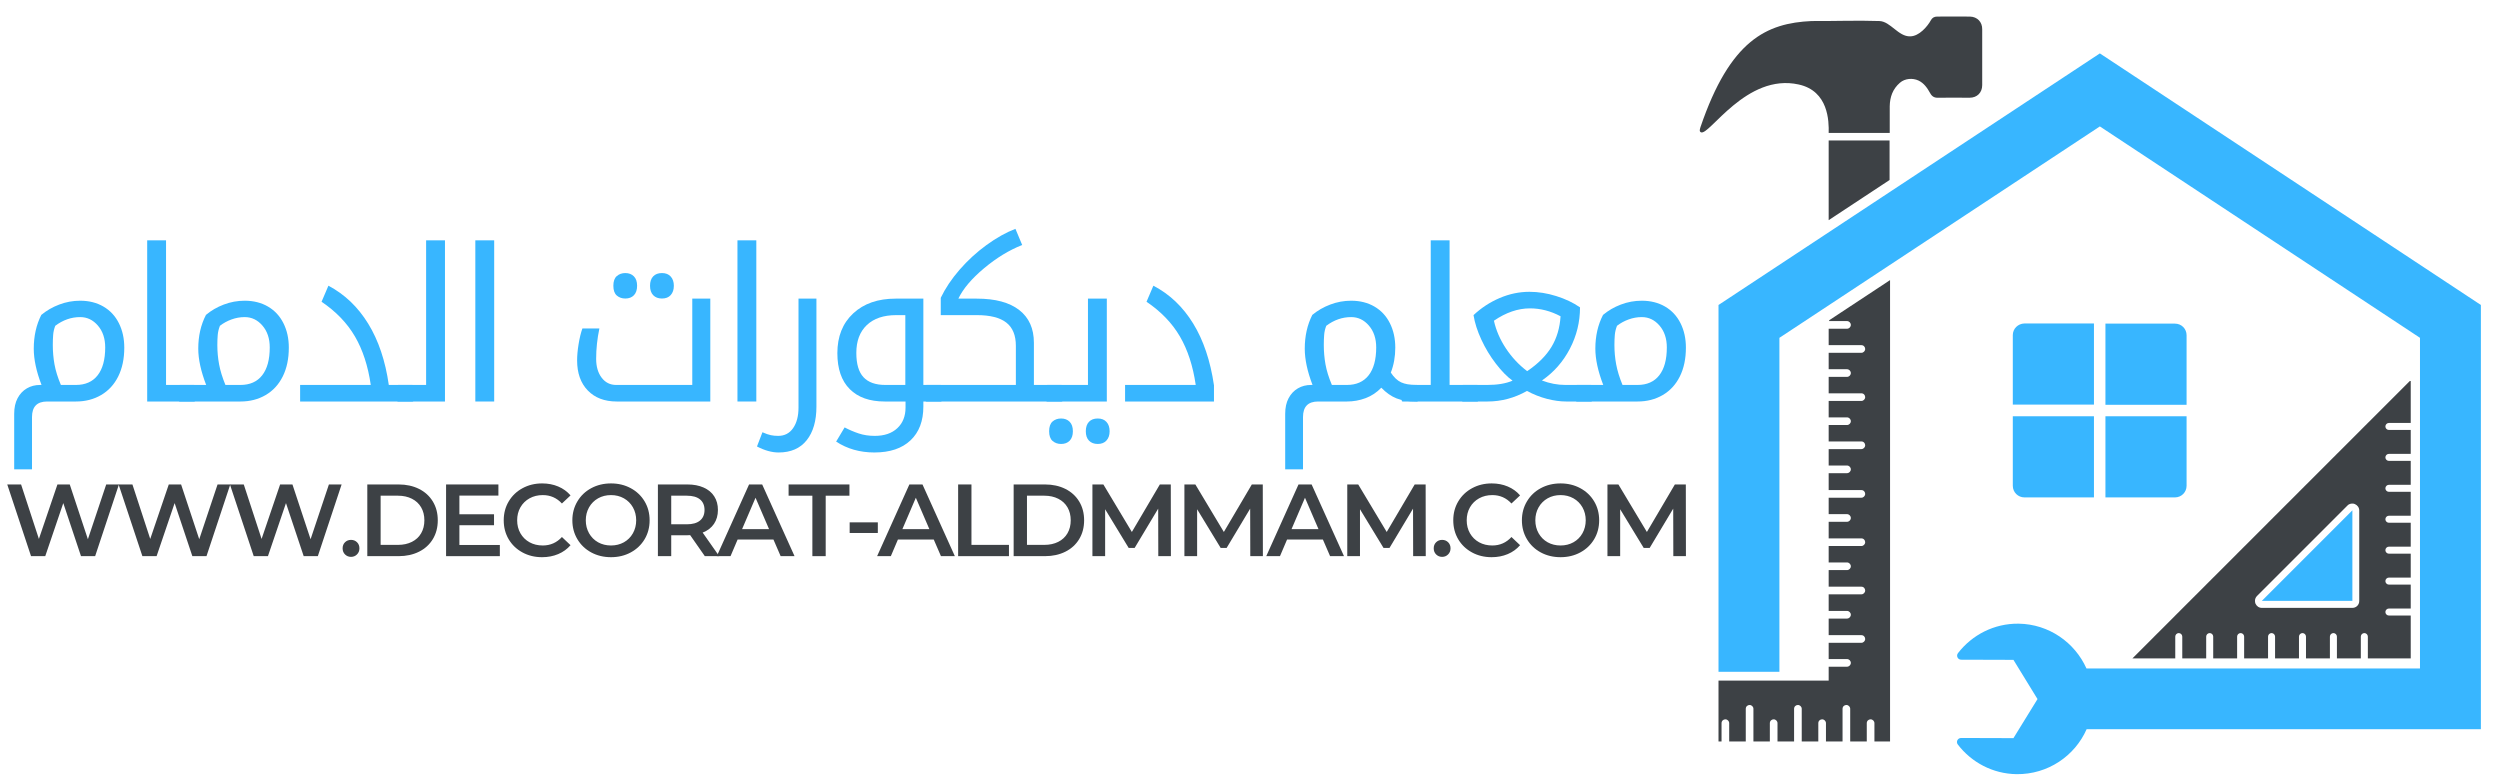 <svg xmlns="http://www.w3.org/2000/svg" xmlns:xlink="http://www.w3.org/1999/xlink" width="1450" zoomAndPan="magnify" viewBox="0 0 1087.5 337.5" height="450" preserveAspectRatio="xMidYMid meet" version="1.0"><defs><g/><clipPath id="b566e172f3"><path d="M 747 23 L 1079.02 23 L 1079.02 337 L 747 337 Z M 747 23 " clip-rule="nonzero"/></clipPath><clipPath id="6cfd465866"><path d="M 739.023 7.043 L 863 7.043 L 863 323 L 739.023 323 Z M 739.023 7.043 " clip-rule="nonzero"/></clipPath></defs><g fill="#38b6ff" fill-opacity="1"><g transform="translate(0.171, 174.655)"><g><path d="M 20.328 0 C 15.941 0 13.75 2.254 13.75 6.766 L 13.75 29.516 L 6 29.516 L 6 5.359 C 6 2.691 6.492 0.426 7.484 -1.438 C 8.473 -3.301 9.816 -4.727 11.516 -5.719 C 13.211 -6.707 15.125 -7.203 17.25 -7.203 L 17.891 -7.203 C 15.641 -13.066 14.516 -18.328 14.516 -22.984 C 14.516 -28.453 15.609 -33.348 17.797 -37.672 C 20.078 -39.566 22.676 -41.066 25.594 -42.172 C 28.508 -43.285 31.547 -43.844 34.703 -43.844 C 38.547 -43.844 41.922 -42.992 44.828 -41.297 C 47.742 -39.598 49.984 -37.188 51.547 -34.062 C 53.109 -30.938 53.891 -27.395 53.891 -23.438 C 53.891 -18.594 53.008 -14.41 51.25 -10.891 C 49.5 -7.379 47.02 -4.688 43.812 -2.812 C 40.613 -0.938 36.957 0 32.844 0 Z M 22.797 -24.562 C 22.797 -21.707 23.039 -18.906 23.531 -16.156 C 24.031 -13.406 24.957 -10.422 26.312 -7.203 L 32.844 -7.203 C 36.957 -7.203 40.109 -8.598 42.297 -11.391 C 44.492 -14.191 45.594 -18.234 45.594 -23.516 C 45.594 -27.391 44.535 -30.555 42.422 -33.016 C 40.305 -35.484 37.734 -36.719 34.703 -36.719 C 30.828 -36.719 27.219 -35.457 23.875 -32.938 C 23.363 -31.645 23.055 -30.328 22.953 -28.984 C 22.848 -27.648 22.797 -26.176 22.797 -24.562 Z M 22.797 -24.562 "/></g></g></g><g fill="#38b6ff" fill-opacity="1"><g transform="translate(54.792, 174.655)"><g><path d="M 9.234 -70.109 L 17.438 -70.109 L 17.438 -7.203 L 29.609 -7.203 C 29.93 -7.203 30.094 -7.082 30.094 -6.844 L 30.094 -0.453 C 30.094 -0.148 29.93 0 29.609 0 L 9.234 0 Z M 9.234 -70.109 "/></g></g></g><g fill="#38b6ff" fill-opacity="1"><g transform="translate(78.683, 174.655)"><g><path d="M -0.453 0 C -0.754 0 -0.906 -0.148 -0.906 -0.453 L -0.906 -6.844 C -0.906 -7.082 -0.754 -7.203 -0.453 -7.203 L 11 -7.203 C 8.707 -13.148 7.562 -18.41 7.562 -22.984 C 7.562 -28.473 8.676 -33.367 10.906 -37.672 C 13.156 -39.566 15.738 -41.066 18.656 -42.172 C 21.57 -43.285 24.602 -43.844 27.75 -43.844 C 31.602 -43.844 34.984 -42.992 37.891 -41.297 C 40.805 -39.598 43.047 -37.188 44.609 -34.062 C 46.172 -30.938 46.953 -27.395 46.953 -23.438 C 46.953 -18.594 46.07 -14.41 44.312 -10.891 C 42.562 -7.379 40.082 -4.688 36.875 -2.812 C 33.676 -0.938 30.02 0 25.906 0 Z M 15.859 -24.562 C 15.859 -21.707 16.113 -18.906 16.625 -16.156 C 17.133 -13.406 18.051 -10.422 19.375 -7.203 L 25.906 -7.203 C 30.02 -7.203 33.172 -8.598 35.359 -11.391 C 37.555 -14.191 38.656 -18.234 38.656 -23.516 C 38.656 -27.391 37.598 -30.555 35.484 -33.016 C 33.367 -35.484 30.789 -36.719 27.75 -36.719 C 25.801 -36.719 23.883 -36.375 22 -35.688 C 20.125 -35 18.453 -34.082 16.984 -32.938 C 16.473 -31.645 16.156 -30.328 16.031 -28.984 C 15.914 -27.648 15.859 -26.176 15.859 -24.562 Z M 15.859 -24.562 "/></g></g></g><g fill="#38b6ff" fill-opacity="1"><g transform="translate(126.41, 174.655)"><g><path d="M 4.141 -7.203 L 34.875 -7.203 C 33.676 -15.461 31.379 -22.5 27.984 -28.312 C 24.586 -34.125 19.75 -39.148 13.469 -43.391 L 16.453 -50.375 C 23.535 -46.625 29.305 -41.113 33.766 -33.844 C 38.234 -26.57 41.219 -17.691 42.719 -7.203 L 52.984 -7.203 C 53.285 -7.203 53.438 -7.082 53.438 -6.844 L 53.438 -0.453 C 53.438 -0.148 53.285 0 52.984 0 L 4.141 0 Z M 4.141 -7.203 "/></g></g></g><g fill="#38b6ff" fill-opacity="1"><g transform="translate(173.641, 174.655)"><g><path d="M -0.453 0 C -0.754 0 -0.906 -0.148 -0.906 -0.453 L -0.906 -6.844 C -0.906 -7.082 -0.754 -7.203 -0.453 -7.203 L 11.719 -7.203 L 11.719 -70.109 L 19.922 -70.109 L 19.922 0 Z M -0.453 0 "/></g></g></g><g fill="#38b6ff" fill-opacity="1"><g transform="translate(197.533, 174.655)"><g><path d="M 9.234 -70.109 L 17.438 -70.109 L 17.438 0 L 9.234 0 Z M 9.234 -70.109 "/></g></g></g><g fill="#38b6ff" fill-opacity="1"><g transform="translate(218.946, 174.655)"><g/></g></g><g fill="#38b6ff" fill-opacity="1"><g transform="translate(245.045, 174.655)"><g><path d="M 23.25 0 C 17.938 0 13.734 -1.598 10.641 -4.797 C 7.547 -7.992 6 -12.359 6 -17.891 C 6 -19.93 6.211 -22.285 6.641 -24.953 C 7.078 -27.629 7.629 -29.898 8.297 -31.766 L 15.688 -31.766 C 14.75 -27.316 14.281 -22.914 14.281 -18.562 C 14.281 -15.195 15.078 -12.461 16.672 -10.359 C 18.266 -8.254 20.367 -7.203 22.984 -7.203 L 56.094 -7.203 L 56.094 -44.75 L 63.938 -44.75 L 63.938 0 Z M 26.953 -44.797 C 25.504 -44.797 24.273 -45.227 23.266 -46.094 C 22.266 -46.969 21.766 -48.383 21.766 -50.344 C 21.766 -52.289 22.266 -53.695 23.266 -54.562 C 24.273 -55.438 25.504 -55.875 26.953 -55.875 C 28.516 -55.875 29.758 -55.398 30.688 -54.453 C 31.625 -53.516 32.094 -52.145 32.094 -50.344 C 32.094 -48.57 31.633 -47.203 30.719 -46.234 C 29.801 -45.273 28.547 -44.797 26.953 -44.797 Z M 42.906 -44.797 C 41.312 -44.797 40.047 -45.273 39.109 -46.234 C 38.18 -47.203 37.719 -48.57 37.719 -50.344 C 37.719 -52.113 38.176 -53.477 39.094 -54.438 C 40.008 -55.395 41.281 -55.875 42.906 -55.875 C 44.551 -55.875 45.82 -55.367 46.719 -54.359 C 47.625 -53.359 48.078 -52.02 48.078 -50.344 C 48.078 -48.656 47.625 -47.305 46.719 -46.297 C 45.82 -45.297 44.551 -44.797 42.906 -44.797 Z M 42.906 -44.797 "/></g></g></g><g fill="#38b6ff" fill-opacity="1"><g transform="translate(311.561, 174.655)"><g><path d="M 9.234 -70.109 L 17.438 -70.109 L 17.438 0 L 9.234 0 Z M 9.234 -70.109 "/></g></g></g><g fill="#38b6ff" fill-opacity="1"><g transform="translate(332.974, 174.655)"><g><path d="M 5.719 22.172 C 2.781 22.172 -0.352 21.301 -3.688 19.562 L -1.312 13.375 C 0.195 14.039 1.43 14.469 2.391 14.656 C 3.348 14.852 4.398 14.953 5.547 14.953 C 8.305 14.953 10.469 13.828 12.031 11.578 C 13.594 9.328 14.375 6.352 14.375 2.656 L 14.375 -44.75 L 22.172 -44.75 L 22.172 2.203 C 22.172 8.422 20.758 13.301 17.938 16.844 C 15.113 20.395 11.039 22.172 5.719 22.172 Z M 5.719 22.172 "/></g></g></g><g fill="#38b6ff" fill-opacity="1"><g transform="translate(357.722, 174.655)"><g><path d="M 36.094 -7.203 L 36.094 -37.578 L 32.125 -37.578 C 26.656 -37.578 22.395 -36.133 19.344 -33.25 C 16.301 -30.363 14.781 -26.32 14.781 -21.125 C 14.781 -16.32 15.82 -12.801 17.906 -10.562 C 20 -8.32 23.16 -7.203 27.391 -7.203 Z M 43.938 2.203 C 43.938 8.484 42.078 13.379 38.359 16.891 C 34.648 20.41 29.406 22.172 22.625 22.172 C 16.344 22.172 10.801 20.594 6 17.438 L 9.688 11.266 C 11.664 12.316 13.707 13.191 15.812 13.891 C 17.914 14.598 20.242 14.953 22.797 14.953 C 26.973 14.953 30.25 13.832 32.625 11.594 C 35 9.363 36.188 6.383 36.188 2.656 L 36.188 0 L 27.125 0 C 20.57 0 15.5 -1.801 11.906 -5.406 C 8.32 -9.008 6.531 -14.223 6.531 -21.047 C 6.531 -28.285 8.828 -34.047 13.422 -38.328 C 18.023 -42.609 24.172 -44.75 31.859 -44.75 L 43.938 -44.75 L 43.938 -7.203 L 51.5 -7.203 C 51.801 -7.203 51.953 -7.082 51.953 -6.844 L 51.953 -0.453 C 51.953 -0.148 51.801 0 51.5 0 L 43.938 0 Z M 43.938 2.203 "/></g></g></g><g fill="#38b6ff" fill-opacity="1"><g transform="translate(403.511, 174.655)"><g><path d="M -0.453 0 C -0.754 0 -0.906 -0.148 -0.906 -0.453 L -0.906 -6.844 C -0.906 -7.082 -0.754 -7.203 -0.453 -7.203 L 38.391 -7.203 L 38.391 -24.203 C 38.391 -28.797 37.004 -32.172 34.234 -34.328 C 31.473 -36.492 27.195 -37.578 21.406 -37.578 L 5.719 -37.578 L 5.719 -45.109 C 7.707 -49.254 10.441 -53.332 13.922 -57.344 C 17.41 -61.352 21.305 -64.926 25.609 -68.062 C 29.922 -71.195 34.117 -73.547 38.203 -75.109 L 41.141 -68.078 C 35.492 -65.859 29.969 -62.488 24.562 -57.969 C 19.156 -53.445 15.426 -49.039 13.375 -44.75 L 21.406 -44.75 C 29.457 -44.75 35.609 -43.094 39.859 -39.781 C 44.109 -36.477 46.234 -31.734 46.234 -25.547 L 46.234 -7.203 L 58.219 -7.203 C 58.551 -7.203 58.719 -7.082 58.719 -6.844 L 58.719 -0.453 C 58.719 -0.148 58.551 0 58.219 0 Z M -0.453 0 "/></g></g></g><g fill="#38b6ff" fill-opacity="1"><g transform="translate(456.014, 174.655)"><g><path d="M -0.453 0 C -0.754 0 -0.906 -0.148 -0.906 -0.453 L -0.906 -6.844 C -0.906 -7.082 -0.754 -7.203 -0.453 -7.203 L 17.25 -7.203 L 17.25 -44.75 L 25.453 -44.75 L 25.453 0 Z M 5.547 18.469 C 4.098 18.469 2.867 18.031 1.859 17.156 C 0.859 16.289 0.359 14.883 0.359 12.938 C 0.359 10.977 0.859 9.562 1.859 8.688 C 2.867 7.82 4.098 7.391 5.547 7.391 C 7.109 7.391 8.352 7.863 9.281 8.812 C 10.219 9.758 10.688 11.133 10.688 12.938 C 10.688 14.707 10.227 16.07 9.312 17.031 C 8.395 17.988 7.141 18.469 5.547 18.469 Z M 21.5 18.469 C 19.906 18.469 18.641 17.988 17.703 17.031 C 16.773 16.07 16.312 14.707 16.312 12.938 C 16.312 11.164 16.77 9.797 17.688 8.828 C 18.602 7.867 19.875 7.391 21.5 7.391 C 23.145 7.391 24.414 7.891 25.312 8.891 C 26.219 9.898 26.672 11.25 26.672 12.938 C 26.672 14.613 26.219 15.953 25.312 16.953 C 24.414 17.961 23.145 18.469 21.5 18.469 Z M 21.5 18.469 "/></g></g></g><g fill="#38b6ff" fill-opacity="1"><g transform="translate(485.267, 174.655)"><g><path d="M 4.141 -7.203 L 34.875 -7.203 C 33.676 -15.461 31.379 -22.5 27.984 -28.312 C 24.586 -34.125 19.75 -39.148 13.469 -43.391 L 16.453 -50.375 C 23.535 -46.676 29.305 -41.191 33.766 -33.922 C 38.234 -26.66 41.25 -17.695 42.812 -7.031 L 42.812 0 L 4.141 0 Z M 4.141 -7.203 "/></g></g></g><g fill="#38b6ff" fill-opacity="1"><g transform="translate(526.957, 174.655)"><g/></g></g><g fill="#38b6ff" fill-opacity="1"><g transform="translate(553.056, 174.655)"><g><path d="M 20.328 0 C 15.941 0 13.75 2.254 13.75 6.766 L 13.75 29.516 L 6 29.516 L 6 5.359 C 6 2.691 6.492 0.426 7.484 -1.438 C 8.473 -3.301 9.816 -4.727 11.516 -5.719 C 13.211 -6.707 15.125 -7.203 17.25 -7.203 L 17.891 -7.203 C 15.641 -13.066 14.516 -18.328 14.516 -22.984 C 14.516 -28.453 15.609 -33.348 17.797 -37.672 C 20.078 -39.566 22.676 -41.066 25.594 -42.172 C 28.508 -43.285 31.547 -43.844 34.703 -43.844 C 38.547 -43.844 41.922 -42.992 44.828 -41.297 C 47.742 -39.598 49.984 -37.188 51.547 -34.062 C 53.109 -30.938 53.891 -27.395 53.891 -23.438 C 53.891 -19.5 53.242 -15.879 51.953 -12.578 C 53.305 -10.504 54.805 -9.086 56.453 -8.328 C 58.109 -7.578 60.242 -7.203 62.859 -7.203 L 63.312 -7.203 C 63.613 -7.203 63.766 -7.082 63.766 -6.844 L 63.766 -0.453 C 63.766 -0.148 63.613 0 63.312 0 L 62.859 0 C 59.586 0 56.789 -0.445 54.469 -1.344 C 52.156 -2.25 49.938 -3.801 47.812 -6 C 45.852 -3.945 43.57 -2.43 40.969 -1.453 C 38.375 -0.484 35.664 0 32.844 0 Z M 22.797 -24.562 C 22.797 -21.707 23.039 -18.906 23.531 -16.156 C 24.031 -13.406 24.957 -10.422 26.312 -7.203 L 32.844 -7.203 C 36.957 -7.203 40.109 -8.598 42.297 -11.391 C 44.492 -14.191 45.594 -18.234 45.594 -23.516 C 45.594 -27.391 44.535 -30.555 42.422 -33.016 C 40.305 -35.484 37.734 -36.719 34.703 -36.719 C 30.828 -36.719 27.219 -35.457 23.875 -32.938 C 23.363 -31.645 23.055 -30.328 22.953 -28.984 C 22.848 -27.648 22.797 -26.176 22.797 -24.562 Z M 22.797 -24.562 "/></g></g></g><g fill="#38b6ff" fill-opacity="1"><g transform="translate(610.65, 174.655)"><g><path d="M -0.453 0 C -0.754 0 -0.906 -0.148 -0.906 -0.453 L -0.906 -6.844 C -0.906 -7.082 -0.754 -7.203 -0.453 -7.203 L 11.719 -7.203 L 11.719 -70.109 L 19.922 -70.109 L 19.922 -7.203 L 31.953 -7.203 C 32.242 -7.203 32.391 -7.082 32.391 -6.844 L 32.391 -0.453 C 32.391 -0.148 32.242 0 31.953 0 Z M -0.453 0 "/></g></g></g><g fill="#38b6ff" fill-opacity="1"><g transform="translate(636.84, 174.655)"><g><path d="M 44.469 0 C 41.883 0 39.102 -0.379 36.125 -1.141 C 33.156 -1.91 30.242 -3.062 27.391 -4.594 C 21.984 -1.531 16.266 0 10.234 0 L -0.453 0 C -0.754 0 -0.906 -0.148 -0.906 -0.453 L -0.906 -6.844 C -0.906 -7.082 -0.754 -7.203 -0.453 -7.203 L 10.141 -7.203 C 14.555 -7.203 18.219 -7.82 21.125 -9.062 C 18.758 -10.77 16.336 -13.238 13.859 -16.469 C 11.379 -19.695 9.273 -23.18 7.547 -26.922 C 5.816 -30.66 4.68 -34.211 4.141 -37.578 C 7.504 -40.734 11.297 -43.211 15.516 -45.016 C 19.742 -46.816 24.051 -47.719 28.438 -47.719 C 32.312 -47.719 36.211 -47.098 40.141 -45.859 C 44.078 -44.629 47.52 -42.992 50.469 -40.953 C 50.469 -34.586 48.992 -28.582 46.047 -22.938 C 43.109 -17.289 39.055 -12.691 33.891 -9.141 C 37.305 -7.848 40.711 -7.203 44.109 -7.203 L 55.281 -7.203 C 55.582 -7.203 55.734 -7.082 55.734 -6.844 L 55.734 -0.453 C 55.734 -0.148 55.582 0 55.281 0 Z M 27.484 -13.203 C 32.234 -16.422 35.766 -19.953 38.078 -23.797 C 40.391 -27.641 41.695 -32.066 42 -37.078 C 37.695 -39.367 33.266 -40.516 28.703 -40.516 C 23.473 -40.516 18.242 -38.723 13.016 -35.141 C 13.953 -30.941 15.695 -26.914 18.25 -23.062 C 20.801 -19.219 23.879 -15.93 27.484 -13.203 Z M 27.484 -13.203 "/></g></g></g><g fill="#38b6ff" fill-opacity="1"><g transform="translate(686.414, 174.655)"><g><path d="M -0.453 0 C -0.754 0 -0.906 -0.148 -0.906 -0.453 L -0.906 -6.844 C -0.906 -7.082 -0.754 -7.203 -0.453 -7.203 L 11 -7.203 C 8.707 -13.148 7.562 -18.41 7.562 -22.984 C 7.562 -28.473 8.676 -33.367 10.906 -37.672 C 13.156 -39.566 15.738 -41.066 18.656 -42.172 C 21.57 -43.285 24.602 -43.844 27.75 -43.844 C 31.602 -43.844 34.984 -42.992 37.891 -41.297 C 40.805 -39.598 43.047 -37.188 44.609 -34.062 C 46.172 -30.938 46.953 -27.395 46.953 -23.438 C 46.953 -18.594 46.07 -14.41 44.312 -10.891 C 42.562 -7.379 40.082 -4.688 36.875 -2.812 C 33.676 -0.938 30.02 0 25.906 0 Z M 15.859 -24.562 C 15.859 -21.707 16.113 -18.906 16.625 -16.156 C 17.133 -13.406 18.051 -10.422 19.375 -7.203 L 25.906 -7.203 C 30.02 -7.203 33.172 -8.598 35.359 -11.391 C 37.555 -14.191 38.656 -18.234 38.656 -23.516 C 38.656 -27.391 37.598 -30.555 35.484 -33.016 C 33.367 -35.484 30.789 -36.719 27.75 -36.719 C 25.801 -36.719 23.883 -36.375 22 -35.688 C 20.125 -35 18.453 -34.082 16.984 -32.938 C 16.473 -31.645 16.156 -30.328 16.031 -28.984 C 15.914 -27.648 15.859 -26.176 15.859 -24.562 Z M 15.859 -24.562 "/></g></g></g><g fill="#3d4145" fill-opacity="1"><g transform="translate(1.952, 241.926)"><g><path d="M 49.781 -31.188 L 39.438 0 L 33.281 0 L 25.578 -23.078 L 17.734 0 L 11.547 0 L 1.203 -31.188 L 7.219 -31.188 L 14.969 -7.484 L 23.031 -31.188 L 28.391 -31.188 L 36.281 -7.359 L 44.25 -31.188 Z M 49.781 -31.188 "/></g></g></g><g fill="#3d4145" fill-opacity="1"><g transform="translate(50.387, 241.926)"><g><path d="M 49.781 -31.188 L 39.438 0 L 33.281 0 L 25.578 -23.078 L 17.734 0 L 11.547 0 L 1.203 -31.188 L 7.219 -31.188 L 14.969 -7.484 L 23.031 -31.188 L 28.391 -31.188 L 36.281 -7.359 L 44.25 -31.188 Z M 49.781 -31.188 "/></g></g></g><g fill="#3d4145" fill-opacity="1"><g transform="translate(98.822, 241.926)"><g><path d="M 49.781 -31.188 L 39.438 0 L 33.281 0 L 25.578 -23.078 L 17.734 0 L 11.547 0 L 1.203 -31.188 L 7.219 -31.188 L 14.969 -7.484 L 23.031 -31.188 L 28.391 -31.188 L 36.281 -7.359 L 44.25 -31.188 Z M 49.781 -31.188 "/></g></g></g><g fill="#3d4145" fill-opacity="1"><g transform="translate(147.257, 241.926)"><g><path d="M 5.438 0.312 C 4.426 0.312 3.562 -0.035 2.844 -0.734 C 2.133 -1.43 1.781 -2.316 1.781 -3.391 C 1.781 -4.484 2.129 -5.367 2.828 -6.047 C 3.523 -6.734 4.395 -7.078 5.438 -7.078 C 6.477 -7.078 7.348 -6.734 8.047 -6.047 C 8.742 -5.367 9.094 -4.484 9.094 -3.391 C 9.094 -2.316 8.734 -1.43 8.016 -0.734 C 7.305 -0.035 6.445 0.312 5.438 0.312 Z M 5.438 0.312 "/></g></g></g><g fill="#3d4145" fill-opacity="1"><g transform="translate(155.589, 241.926)"><g><path d="M 4.188 -31.188 L 17.828 -31.188 C 21.148 -31.188 24.102 -30.539 26.688 -29.25 C 29.27 -27.957 31.273 -26.129 32.703 -23.766 C 34.129 -21.41 34.844 -18.688 34.844 -15.594 C 34.844 -12.508 34.129 -9.785 32.703 -7.422 C 31.273 -5.055 29.27 -3.227 26.688 -1.938 C 24.102 -0.645 21.148 0 17.828 0 L 4.188 0 Z M 17.562 -4.906 C 19.844 -4.906 21.852 -5.344 23.594 -6.219 C 25.332 -7.094 26.672 -8.336 27.609 -9.953 C 28.547 -11.578 29.016 -13.457 29.016 -15.594 C 29.016 -17.738 28.547 -19.617 27.609 -21.234 C 26.672 -22.848 25.332 -24.094 23.594 -24.969 C 21.852 -25.852 19.844 -26.297 17.562 -26.297 L 9.984 -26.297 L 9.984 -4.906 Z M 17.562 -4.906 "/></g></g></g><g fill="#3d4145" fill-opacity="1"><g transform="translate(189.854, 241.926)"><g><path d="M 27.578 -4.859 L 27.578 0 L 4.188 0 L 4.188 -31.188 L 26.953 -31.188 L 26.953 -26.344 L 9.984 -26.344 L 9.984 -18.219 L 25.047 -18.219 L 25.047 -13.453 L 9.984 -13.453 L 9.984 -4.859 Z M 27.578 -4.859 "/></g></g></g><g fill="#3d4145" fill-opacity="1"><g transform="translate(217.168, 241.926)"><g><path d="M 18.625 0.453 C 15.477 0.453 12.633 -0.238 10.094 -1.625 C 7.551 -3.008 5.555 -4.914 4.109 -7.344 C 2.672 -9.781 1.953 -12.531 1.953 -15.594 C 1.953 -18.656 2.68 -21.406 4.141 -23.844 C 5.598 -26.281 7.598 -28.188 10.141 -29.562 C 12.68 -30.945 15.523 -31.641 18.672 -31.641 C 21.223 -31.641 23.551 -31.191 25.656 -30.297 C 27.77 -29.41 29.555 -28.117 31.016 -26.422 L 27.266 -22.906 C 25.016 -25.344 22.238 -26.562 18.938 -26.562 C 16.801 -26.562 14.883 -26.094 13.188 -25.156 C 11.5 -24.219 10.176 -22.914 9.219 -21.25 C 8.27 -19.594 7.797 -17.707 7.797 -15.594 C 7.797 -13.488 8.27 -11.602 9.219 -9.938 C 10.176 -8.27 11.5 -6.969 13.188 -6.031 C 14.883 -5.102 16.801 -4.641 18.938 -4.641 C 22.238 -4.641 25.016 -5.867 27.266 -8.328 L 31.016 -4.766 C 29.555 -3.078 27.766 -1.785 25.641 -0.891 C 23.516 0.004 21.176 0.453 18.625 0.453 Z M 18.625 0.453 "/></g></g></g><g fill="#3d4145" fill-opacity="1"><g transform="translate(247.022, 241.926)"><g><path d="M 18.766 0.453 C 15.586 0.453 12.719 -0.238 10.156 -1.625 C 7.602 -3.008 5.598 -4.926 4.141 -7.375 C 2.68 -9.82 1.953 -12.562 1.953 -15.594 C 1.953 -18.625 2.68 -21.363 4.141 -23.812 C 5.598 -26.27 7.602 -28.188 10.156 -29.562 C 12.719 -30.945 15.586 -31.641 18.766 -31.641 C 21.941 -31.641 24.805 -30.945 27.359 -29.562 C 29.91 -28.188 31.914 -26.281 33.375 -23.844 C 34.832 -21.406 35.562 -18.656 35.562 -15.594 C 35.562 -12.531 34.832 -9.781 33.375 -7.344 C 31.914 -4.914 29.91 -3.008 27.359 -1.625 C 24.805 -0.238 21.941 0.453 18.766 0.453 Z M 18.766 -4.641 C 20.836 -4.641 22.707 -5.102 24.375 -6.031 C 26.039 -6.969 27.348 -8.273 28.297 -9.953 C 29.242 -11.641 29.719 -13.52 29.719 -15.594 C 29.719 -17.676 29.242 -19.555 28.297 -21.234 C 27.348 -22.91 26.039 -24.219 24.375 -25.156 C 22.707 -26.094 20.836 -26.562 18.766 -26.562 C 16.68 -26.562 14.805 -26.094 13.141 -25.156 C 11.484 -24.219 10.176 -22.91 9.219 -21.234 C 8.27 -19.555 7.797 -17.676 7.797 -15.594 C 7.797 -13.52 8.27 -11.641 9.219 -9.953 C 10.176 -8.273 11.484 -6.969 13.141 -6.031 C 14.805 -5.102 16.68 -4.641 18.766 -4.641 Z M 18.766 -4.641 "/></g></g></g><g fill="#3d4145" fill-opacity="1"><g transform="translate(282, 241.926)"><g><path d="M 24.594 0 L 18.219 -9.141 C 17.957 -9.109 17.555 -9.094 17.016 -9.094 L 9.984 -9.094 L 9.984 0 L 4.188 0 L 4.188 -31.188 L 17.016 -31.188 C 19.723 -31.188 22.078 -30.738 24.078 -29.844 C 26.086 -28.957 27.625 -27.68 28.688 -26.016 C 29.758 -24.359 30.297 -22.383 30.297 -20.094 C 30.297 -17.75 29.723 -15.727 28.578 -14.031 C 27.441 -12.344 25.801 -11.082 23.656 -10.25 L 30.844 0 Z M 24.469 -20.094 C 24.469 -22.082 23.812 -23.613 22.5 -24.688 C 21.195 -25.758 19.281 -26.297 16.75 -26.297 L 9.984 -26.297 L 9.984 -13.859 L 16.75 -13.859 C 19.281 -13.859 21.195 -14.398 22.5 -15.484 C 23.812 -16.566 24.469 -18.102 24.469 -20.094 Z M 24.469 -20.094 "/></g></g></g><g fill="#3d4145" fill-opacity="1"><g transform="translate(312.032, 241.926)"><g><path d="M 24.422 -7.219 L 8.828 -7.219 L 5.75 0 L -0.219 0 L 13.812 -31.188 L 19.516 -31.188 L 33.594 0 L 27.547 0 Z M 22.5 -11.766 L 16.625 -25.406 L 10.781 -11.766 Z M 22.5 -11.766 "/></g></g></g><g fill="#3d4145" fill-opacity="1"><g transform="translate(342.866, 241.926)"><g><path d="M 10.516 -26.297 L 0.172 -26.297 L 0.172 -31.188 L 26.641 -31.188 L 26.641 -26.297 L 16.312 -26.297 L 16.312 0 L 10.516 0 Z M 10.516 -26.297 "/></g></g></g><g fill="#3d4145" fill-opacity="1"><g transform="translate(367.15, 241.926)"><g><path d="M 2.453 -14.703 L 14.703 -14.703 L 14.703 -10.078 L 2.453 -10.078 Z M 2.453 -14.703 "/></g></g></g><g fill="#3d4145" fill-opacity="1"><g transform="translate(381.765, 241.926)"><g><path d="M 24.422 -7.219 L 8.828 -7.219 L 5.75 0 L -0.219 0 L 13.812 -31.188 L 19.516 -31.188 L 33.594 0 L 27.547 0 Z M 22.5 -11.766 L 16.625 -25.406 L 10.781 -11.766 Z M 22.5 -11.766 "/></g></g></g><g fill="#3d4145" fill-opacity="1"><g transform="translate(412.599, 241.926)"><g><path d="M 4.188 -31.188 L 9.984 -31.188 L 9.984 -4.906 L 26.297 -4.906 L 26.297 0 L 4.188 0 Z M 4.188 -31.188 "/></g></g></g><g fill="#3d4145" fill-opacity="1"><g transform="translate(436.749, 241.926)"><g><path d="M 4.188 -31.188 L 17.828 -31.188 C 21.148 -31.188 24.102 -30.539 26.688 -29.25 C 29.27 -27.957 31.273 -26.129 32.703 -23.766 C 34.129 -21.41 34.844 -18.688 34.844 -15.594 C 34.844 -12.508 34.129 -9.785 32.703 -7.422 C 31.273 -5.055 29.27 -3.227 26.688 -1.938 C 24.102 -0.645 21.148 0 17.828 0 L 4.188 0 Z M 17.562 -4.906 C 19.844 -4.906 21.852 -5.344 23.594 -6.219 C 25.332 -7.094 26.672 -8.336 27.609 -9.953 C 28.547 -11.578 29.016 -13.457 29.016 -15.594 C 29.016 -17.738 28.547 -19.617 27.609 -21.234 C 26.672 -22.848 25.332 -24.094 23.594 -24.969 C 21.852 -25.852 19.844 -26.297 17.562 -26.297 L 9.984 -26.297 L 9.984 -4.906 Z M 17.562 -4.906 "/></g></g></g><g fill="#3d4145" fill-opacity="1"><g transform="translate(471.014, 241.926)"><g><path d="M 32.844 0 L 32.797 -20.672 L 22.547 -3.562 L 19.969 -3.562 L 9.719 -20.406 L 9.719 0 L 4.188 0 L 4.188 -31.188 L 8.953 -31.188 L 21.344 -10.516 L 33.516 -31.188 L 38.281 -31.188 L 38.328 0 Z M 32.844 0 "/></g></g></g><g fill="#3d4145" fill-opacity="1"><g transform="translate(511.028, 241.926)"><g><path d="M 32.844 0 L 32.797 -20.672 L 22.547 -3.562 L 19.969 -3.562 L 9.719 -20.406 L 9.719 0 L 4.188 0 L 4.188 -31.188 L 8.953 -31.188 L 21.344 -10.516 L 33.516 -31.188 L 38.281 -31.188 L 38.328 0 Z M 32.844 0 "/></g></g></g><g fill="#3d4145" fill-opacity="1"><g transform="translate(551.041, 241.926)"><g><path d="M 24.422 -7.219 L 8.828 -7.219 L 5.75 0 L -0.219 0 L 13.812 -31.188 L 19.516 -31.188 L 33.594 0 L 27.547 0 Z M 22.5 -11.766 L 16.625 -25.406 L 10.781 -11.766 Z M 22.5 -11.766 "/></g></g></g><g fill="#3d4145" fill-opacity="1"><g transform="translate(581.875, 241.926)"><g><path d="M 32.844 0 L 32.797 -20.672 L 22.547 -3.562 L 19.969 -3.562 L 9.719 -20.406 L 9.719 0 L 4.188 0 L 4.188 -31.188 L 8.953 -31.188 L 21.344 -10.516 L 33.516 -31.188 L 38.281 -31.188 L 38.328 0 Z M 32.844 0 "/></g></g></g><g fill="#3d4145" fill-opacity="1"><g transform="translate(621.888, 241.926)"><g><path d="M 5.438 0.312 C 4.426 0.312 3.562 -0.035 2.844 -0.734 C 2.133 -1.43 1.781 -2.316 1.781 -3.391 C 1.781 -4.484 2.129 -5.367 2.828 -6.047 C 3.523 -6.734 4.395 -7.078 5.438 -7.078 C 6.477 -7.078 7.348 -6.734 8.047 -6.047 C 8.742 -5.367 9.094 -4.484 9.094 -3.391 C 9.094 -2.316 8.734 -1.43 8.016 -0.734 C 7.305 -0.035 6.445 0.312 5.438 0.312 Z M 5.438 0.312 "/></g></g></g><g fill="#3d4145" fill-opacity="1"><g transform="translate(630.22, 241.926)"><g><path d="M 18.625 0.453 C 15.477 0.453 12.633 -0.238 10.094 -1.625 C 7.551 -3.008 5.555 -4.914 4.109 -7.344 C 2.672 -9.781 1.953 -12.531 1.953 -15.594 C 1.953 -18.656 2.68 -21.406 4.141 -23.844 C 5.598 -26.281 7.598 -28.188 10.141 -29.562 C 12.68 -30.945 15.523 -31.641 18.672 -31.641 C 21.223 -31.641 23.551 -31.191 25.656 -30.297 C 27.77 -29.41 29.555 -28.117 31.016 -26.422 L 27.266 -22.906 C 25.016 -25.344 22.238 -26.562 18.938 -26.562 C 16.801 -26.562 14.883 -26.094 13.188 -25.156 C 11.5 -24.219 10.176 -22.914 9.219 -21.25 C 8.27 -19.594 7.797 -17.707 7.797 -15.594 C 7.797 -13.488 8.27 -11.602 9.219 -9.938 C 10.176 -8.27 11.5 -6.969 13.188 -6.031 C 14.883 -5.102 16.801 -4.641 18.938 -4.641 C 22.238 -4.641 25.016 -5.867 27.266 -8.328 L 31.016 -4.766 C 29.555 -3.078 27.766 -1.785 25.641 -0.891 C 23.516 0.004 21.176 0.453 18.625 0.453 Z M 18.625 0.453 "/></g></g></g><g fill="#3d4145" fill-opacity="1"><g transform="translate(660.074, 241.926)"><g><path d="M 18.766 0.453 C 15.586 0.453 12.719 -0.238 10.156 -1.625 C 7.602 -3.008 5.598 -4.926 4.141 -7.375 C 2.68 -9.82 1.953 -12.562 1.953 -15.594 C 1.953 -18.625 2.68 -21.363 4.141 -23.812 C 5.598 -26.27 7.602 -28.188 10.156 -29.562 C 12.719 -30.945 15.586 -31.641 18.766 -31.641 C 21.941 -31.641 24.805 -30.945 27.359 -29.562 C 29.91 -28.188 31.914 -26.281 33.375 -23.844 C 34.832 -21.406 35.562 -18.656 35.562 -15.594 C 35.562 -12.531 34.832 -9.781 33.375 -7.344 C 31.914 -4.914 29.91 -3.008 27.359 -1.625 C 24.805 -0.238 21.941 0.453 18.766 0.453 Z M 18.766 -4.641 C 20.836 -4.641 22.707 -5.102 24.375 -6.031 C 26.039 -6.969 27.348 -8.273 28.297 -9.953 C 29.242 -11.641 29.719 -13.52 29.719 -15.594 C 29.719 -17.676 29.242 -19.555 28.297 -21.234 C 27.348 -22.91 26.039 -24.219 24.375 -25.156 C 22.707 -26.094 20.836 -26.562 18.766 -26.562 C 16.68 -26.562 14.805 -26.094 13.141 -25.156 C 11.484 -24.219 10.176 -22.91 9.219 -21.234 C 8.27 -19.555 7.797 -17.676 7.797 -15.594 C 7.797 -13.52 8.27 -11.641 9.219 -9.953 C 10.176 -8.273 11.484 -6.969 13.141 -6.031 C 14.805 -5.102 16.68 -4.641 18.766 -4.641 Z M 18.766 -4.641 "/></g></g></g><g fill="#3d4145" fill-opacity="1"><g transform="translate(695.052, 241.926)"><g><path d="M 32.844 0 L 32.797 -20.672 L 22.547 -3.562 L 19.969 -3.562 L 9.719 -20.406 L 9.719 0 L 4.188 0 L 4.188 -31.188 L 8.953 -31.188 L 21.344 -10.516 L 33.516 -31.188 L 38.281 -31.188 L 38.328 0 Z M 32.844 0 "/></g></g></g><g clip-path="url(#b566e172f3)"><path fill="#38b6ff" d="M 1079.184 317.203 L 907.68 317.203 C 902.551 328.855 890.828 336.898 877.238 336.762 C 866.766 336.621 857.543 331.559 851.645 323.863 C 850.746 322.684 851.578 321.02 853.102 321.02 L 875.848 321.09 L 886.32 304.098 L 875.848 287.039 L 853.102 286.969 C 851.645 286.969 850.812 285.305 851.715 284.125 C 857.82 276.219 867.391 271.156 878.137 271.297 C 891.312 271.504 902.551 279.48 907.613 290.781 L 1052.691 290.781 L 1052.691 146.953 L 913.438 54.992 L 774.043 146.953 L 774.043 292.238 L 747.551 292.238 L 747.551 132.664 L 913.438 23.23 L 1079.184 132.664 Z M 1079.184 317.203 " fill-opacity="1" fill-rule="nonzero"/></g><path fill="#38b6ff" d="M 983.895 261.379 L 1023.285 221.988 L 1023.285 261.379 Z M 983.895 261.379 " fill-opacity="1" fill-rule="nonzero"/><path fill="#3d4145" d="M 1048.254 165.746 L 927.586 286.414 L 946.238 286.414 L 946.238 276.914 C 946.238 276.082 946.934 275.387 947.766 275.387 C 948.598 275.387 949.289 276.082 949.289 276.914 L 949.289 286.414 L 959.691 286.414 L 959.691 276.914 C 959.691 276.082 960.387 275.387 961.219 275.387 C 962.051 275.387 962.746 276.082 962.746 276.914 L 962.746 286.414 L 973.148 286.414 L 973.148 276.914 C 973.148 276.082 973.84 275.387 974.672 275.387 C 975.504 275.387 976.199 276.082 976.199 276.914 L 976.199 286.414 L 986.602 286.414 L 986.602 276.914 C 986.602 276.082 987.293 275.387 988.125 275.387 C 988.957 275.387 989.652 276.082 989.652 276.914 L 989.652 286.414 L 1000.055 286.414 L 1000.055 276.914 C 1000.055 276.082 1000.75 275.387 1001.582 275.387 C 1002.414 275.387 1003.105 276.082 1003.105 276.914 L 1003.105 286.414 L 1013.508 286.414 L 1013.508 276.914 C 1013.508 276.082 1014.203 275.387 1015.035 275.387 C 1015.867 275.387 1016.559 276.082 1016.559 276.914 L 1016.559 286.414 L 1026.961 286.414 L 1026.961 276.914 C 1026.961 276.082 1027.656 275.387 1028.488 275.387 C 1029.32 275.387 1030.016 276.082 1030.016 276.914 L 1030.016 286.414 L 1048.668 286.414 L 1048.668 267.758 L 1039.168 267.758 C 1038.336 267.758 1037.641 267.066 1037.641 266.234 C 1037.641 265.402 1038.336 264.707 1039.168 264.707 L 1048.668 264.707 L 1048.668 254.305 L 1039.168 254.305 C 1038.336 254.305 1037.641 253.609 1037.641 252.777 C 1037.641 251.945 1038.336 251.254 1039.168 251.254 L 1048.668 251.254 L 1048.668 240.852 L 1039.168 240.852 C 1038.336 240.852 1037.641 240.156 1037.641 239.324 C 1037.641 238.492 1038.336 237.801 1039.168 237.801 L 1048.668 237.801 L 1048.668 227.398 L 1039.168 227.398 C 1038.336 227.398 1037.641 226.703 1037.641 225.871 C 1037.641 225.039 1038.336 224.344 1039.168 224.344 L 1048.668 224.344 L 1048.668 213.941 L 1039.168 213.941 C 1038.336 213.941 1037.641 213.25 1037.641 212.418 C 1037.641 211.586 1038.336 210.891 1039.168 210.891 L 1048.668 210.891 L 1048.668 200.488 L 1039.168 200.488 C 1038.336 200.488 1037.641 199.797 1037.641 198.965 C 1037.641 198.133 1038.336 197.438 1039.168 197.438 L 1048.668 197.438 L 1048.668 187.035 L 1039.168 187.035 C 1038.336 187.035 1037.641 186.344 1037.641 185.512 C 1037.641 184.676 1038.336 183.984 1039.168 183.984 L 1048.668 183.984 L 1048.668 165.746 Z M 1024.395 219.285 C 1025.508 219.77 1026.27 220.809 1026.27 222.059 L 1026.27 261.449 C 1026.27 263.113 1024.953 264.43 1023.285 264.43 L 983.895 264.43 C 982.648 264.43 981.609 263.668 981.121 262.559 C 980.984 262.211 980.914 261.793 980.914 261.379 C 980.914 260.617 981.191 259.852 981.816 259.23 L 1021.207 219.84 C 1021.969 219.074 1023.285 218.797 1024.395 219.285 Z M 1024.395 219.285 " fill-opacity="1" fill-rule="nonzero"/><g clip-path="url(#6cfd465866)"><path fill="#3d4145" d="M 821.965 78.297 L 795.473 95.77 L 795.473 61.098 L 821.965 61.098 Z M 856.918 7.211 C 852.133 7.145 847.418 7.211 842.633 7.211 C 841.383 7.211 840.48 7.766 839.926 8.809 C 838.539 11.371 834.863 15.812 830.91 15.812 C 825.777 15.949 822.379 9.363 817.594 9.152 C 807.746 8.809 797.898 9.223 788.051 9.152 C 768.496 10.055 752.613 17.406 739.715 55.27 C 739.508 56.035 739.023 57.145 739.926 57.559 C 743.531 59.156 759.688 31.691 782.434 36.754 C 795.402 39.598 795.613 52.707 795.473 57.836 L 822.035 57.836 C 822.035 53.953 822.035 50.07 822.035 46.188 C 822.102 42.164 823.352 38.695 826.473 35.992 C 828.621 34.121 831.949 33.844 834.516 35.02 C 837.012 36.199 838.402 38.352 839.648 40.57 C 840.41 41.957 841.453 42.582 843.047 42.512 C 847.625 42.441 852.199 42.512 856.777 42.512 C 860.039 42.512 862.258 40.293 862.258 37.031 C 862.258 28.918 862.258 20.805 862.258 12.762 C 862.328 9.57 860.105 7.281 856.918 7.211 Z M 795.473 139.668 L 803.449 139.668 C 804.352 139.668 805.113 140.434 805.113 141.336 C 805.113 142.234 804.352 143 803.449 143 L 795.473 143 L 795.473 150.141 L 809.691 150.141 C 810.66 150.141 811.355 150.906 811.355 151.805 C 811.355 152.707 810.59 153.469 809.691 153.469 L 795.473 153.469 L 795.473 160.613 L 803.449 160.613 C 804.352 160.613 805.113 161.375 805.113 162.277 C 805.113 163.18 804.352 163.941 803.449 163.941 L 795.473 163.941 L 795.473 171.086 L 809.691 171.086 C 810.66 171.086 811.355 171.848 811.355 172.75 C 811.355 173.652 810.59 174.414 809.691 174.414 L 795.473 174.414 L 795.473 181.559 L 803.449 181.559 C 804.352 181.559 805.113 182.32 805.113 183.223 C 805.113 184.121 804.352 184.887 803.449 184.887 L 795.473 184.887 L 795.473 192.027 L 809.691 192.027 C 810.66 192.027 811.355 192.793 811.355 193.691 C 811.355 194.594 810.59 195.359 809.691 195.359 L 795.473 195.359 L 795.473 202.5 L 803.449 202.5 C 804.352 202.5 805.113 203.262 805.113 204.164 C 805.113 205.066 804.352 205.828 803.449 205.828 L 795.473 205.828 L 795.473 213.18 L 809.691 213.18 C 810.66 213.18 811.355 213.941 811.355 214.844 C 811.355 215.746 810.59 216.508 809.691 216.508 L 795.473 216.508 L 795.473 223.652 L 803.449 223.652 C 804.352 223.652 805.113 224.414 805.113 225.316 C 805.113 226.219 804.352 226.98 803.449 226.98 L 795.473 226.98 L 795.473 234.195 L 809.691 234.195 C 810.66 234.195 811.355 234.957 811.355 235.859 C 811.355 236.758 810.59 237.523 809.691 237.523 L 795.473 237.523 L 795.473 244.664 L 803.449 244.664 C 804.352 244.664 805.113 245.43 805.113 246.328 C 805.113 247.23 804.352 247.992 803.449 247.992 L 795.473 247.992 L 795.473 255.207 L 809.691 255.207 C 810.66 255.207 811.355 255.969 811.355 256.871 C 811.355 257.773 810.59 258.535 809.691 258.535 L 795.473 258.535 L 795.473 265.746 L 803.449 265.746 C 804.352 265.746 805.113 266.512 805.113 267.41 C 805.113 268.312 804.352 269.078 803.449 269.078 L 795.473 269.078 L 795.473 276.289 L 809.691 276.289 C 810.66 276.289 811.355 277.051 811.355 277.953 C 811.355 278.855 810.59 279.617 809.691 279.617 L 795.473 279.617 L 795.473 286.691 L 803.449 286.691 C 804.352 286.691 805.113 287.453 805.113 288.355 C 805.113 289.258 804.352 290.02 803.449 290.02 L 795.473 290.02 L 795.473 296.055 L 747.551 296.055 L 747.551 322.543 L 748.871 322.543 L 748.871 314.57 C 748.871 313.598 749.633 312.906 750.535 312.906 C 751.438 312.906 752.199 313.668 752.199 314.57 L 752.199 322.543 L 759.41 322.543 L 759.41 308.328 C 759.41 307.355 760.176 306.664 761.074 306.664 C 761.977 306.664 762.738 307.426 762.738 308.328 L 762.738 322.543 L 769.883 322.543 L 769.883 314.57 C 769.883 313.598 770.645 312.906 771.547 312.906 C 772.449 312.906 773.211 313.668 773.211 314.57 L 773.211 322.543 L 780.426 322.543 L 780.426 308.328 C 780.426 307.355 781.188 306.664 782.09 306.664 C 782.988 306.664 783.754 307.426 783.754 308.328 L 783.754 322.543 L 790.965 322.543 L 790.965 314.57 C 790.965 313.598 791.727 312.906 792.629 312.906 C 793.531 312.906 794.293 313.668 794.293 314.57 L 794.293 322.543 L 801.508 322.543 L 801.508 308.328 C 801.508 307.355 802.27 306.664 803.172 306.664 C 804.074 306.664 804.836 307.426 804.836 308.328 L 804.836 322.543 L 812.047 322.543 L 812.047 314.57 C 812.047 313.598 812.812 312.906 813.711 312.906 C 814.613 312.906 815.375 313.668 815.375 314.57 L 815.375 322.543 L 822.172 322.543 L 822.172 121.848 L 795.68 139.324 L 795.68 139.668 Z M 795.473 139.668 " fill-opacity="1" fill-rule="nonzero"/></g><path fill="#38b6ff" d="M 875.57 181.07 L 910.871 181.07 L 910.871 216.371 L 880.633 216.371 C 877.859 216.371 875.57 214.152 875.57 211.309 Z M 915.863 181.07 L 915.863 216.371 L 946.102 216.371 C 948.875 216.371 951.164 214.152 951.164 211.309 L 951.164 181.07 Z M 875.57 145.773 L 875.57 176.008 L 910.871 176.008 L 910.871 140.711 L 880.633 140.711 C 877.793 140.781 875.57 143 875.57 145.773 Z M 946.102 140.781 L 915.863 140.781 L 915.863 176.078 L 951.164 176.078 L 951.164 145.844 C 951.164 143 948.945 140.781 946.102 140.781 Z M 946.102 140.781 " fill-opacity="1" fill-rule="nonzero"/></svg>